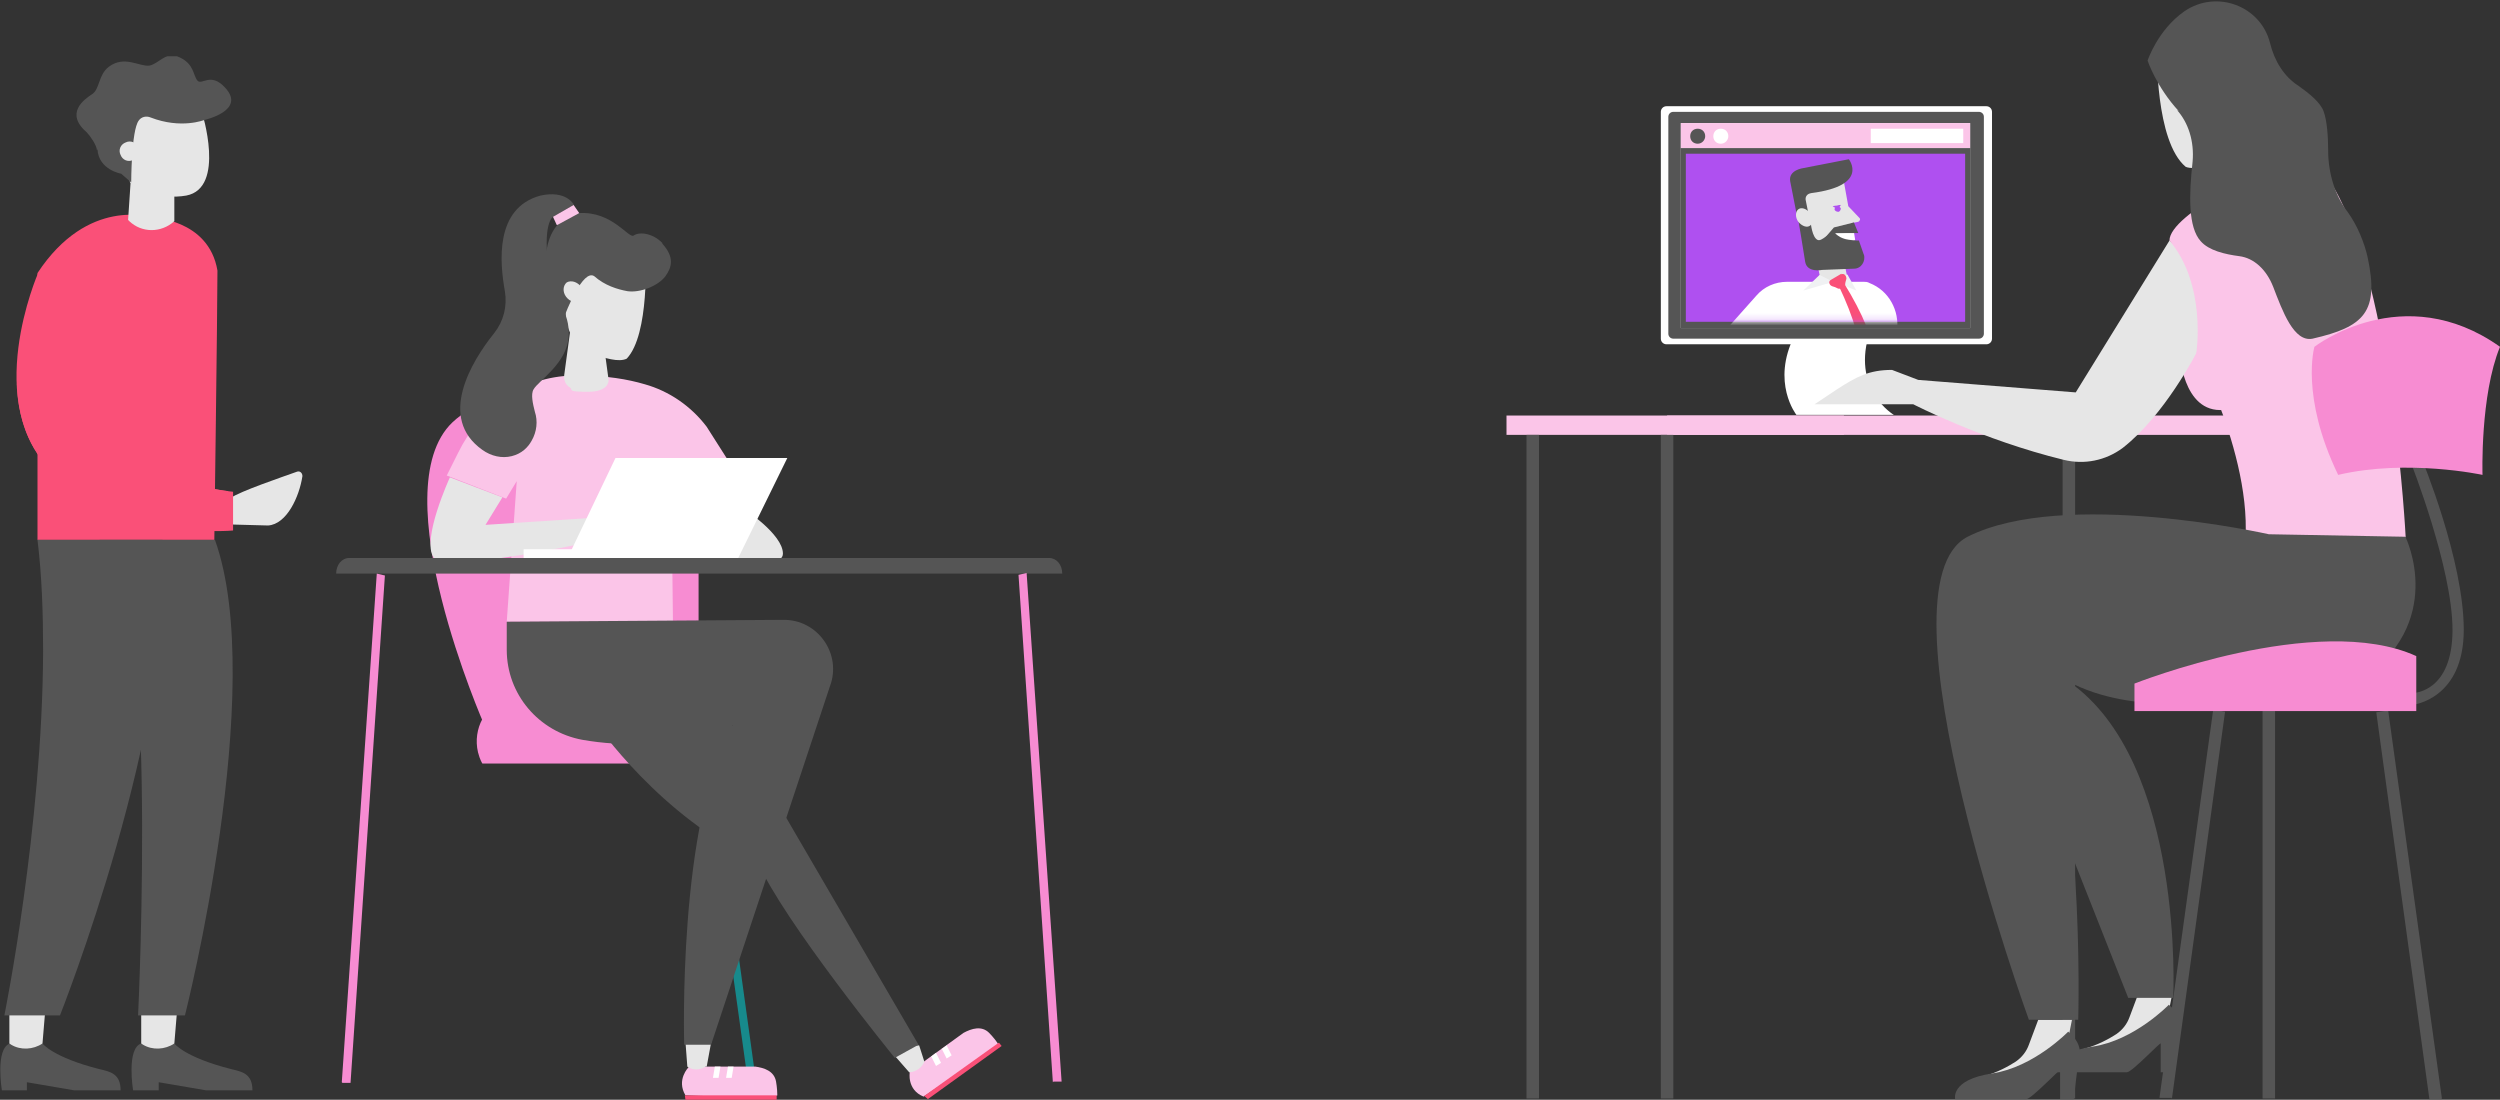 <?xml version="1.0" encoding="UTF-8"?> <svg xmlns="http://www.w3.org/2000/svg" xmlns:xlink="http://www.w3.org/1999/xlink" version="1.1" viewBox="0 0 400.1 176"><rect x="0" y="0" width="400.1" height="176" fill="#333333" stroke="none"/><defs><style> .cls-1 { fill: none; } .cls-2 { mask: url(#mask); } .cls-3 { fill: #178a8c; } .cls-4 { fill: #e6e6e6; } .cls-5 { fill: #af50f0; } .cls-6 { fill: #f08742; } .cls-7 { clip-path: url(#clippath-1); } .cls-8 { fill: #fff; } .cls-9 { fill: #fa5078; } .cls-10 { fill: #f78cd2; } .cls-11 { fill: #f0f1f3; } .cls-12 { fill: #fbc5e8; } .cls-13 { fill: #555; } .cls-14 { clip-path: url(#clippath); } </style><clipPath id="clippath"><rect class="cls-1" x="0" y="9" width="170" height="167"></rect></clipPath><clipPath id="clippath-1"><rect class="cls-1" x="241.1" width="159" height="176"></rect></clipPath><mask id="mask" x="265.3" y="24.6" width="49.2" height="54.3" maskUnits="userSpaceOnUse"><g id="mask0_1702_585"><path class="cls-8" d="M314.5,24.6h-44.7v26.9h44.7v-26.9Z"></path></g></mask></defs><g><g id="Layer_1"><g class="cls-14"><g><path class="cls-9" d="M34.4,86.4H6v-42.7c8.1-12.3,18.2-8.9,18.2-8.9,0,0,9.2.2,10.6,8.5,0,6-.5,43.1-.5,43.1h0Z"></path><path class="cls-4" d="M20.9,29.2l-.4,6,.2.2c2,1.9,5.1,1.9,7.2,0v-4.5c0,0-6.9-1.8-6.9-1.8h0Z"></path><path class="cls-4" d="M18.7,16.5l.5,10c1,0,1.6,1,1.4,2,.1.2.2.5.2.7,1.7,1.2,4.9,2.8,9,2.1,6.4-1.2,2.5-13.4,2.5-13.4l-13.6-1.3h0Z"></path><path class="cls-13" d="M15.5,24c0-.7-1.1-2.3-1.6-2.8-3.6-3.1-.4-5.3.8-6.1,1.3-.8,1-3.1,2.7-4.4,2.5-1.9,4.9,0,6.5-.2,1.6-.3,2.6-2.4,4.9-1.3,2.3,1.1,2.1,2.9,2.8,3.7.7.8,2.1-1.4,4.4,1.1,3.5,3.7-3.3,5.2-3.3,5.2,0,0-3.7,1.5-8.6-.4-.7-.3-1.5-.1-1.9.5-1.2,1.6-1.2,9.9-1.2,9.9l-1.6-1.4s-3.6-.6-3.8-3.9h0Z"></path><path class="cls-4" d="M19.3,24.8c.3.8,1.2,1.2,2,.8.8-.3,1.2-1.2.8-2-.3-.8-1.2-1.2-2-.8-.8.3-1.2,1.2-.8,2Z"></path><path class="cls-13" d="M27.9,167s1.6,2.2,9.1,4.1c1.7.4,3.4.7,3.4,3.4h-7.4l-7.6-1.3v1.3h-4.1s-1.1-6.7,1.3-7.5h5.3Z"></path><path class="cls-4" d="M28.3,162.2l-.4,4.8c-1.5,1-3.5,1.1-5,.2l-.3-.2v-4.8h5.7,0Z"></path><path class="cls-13" d="M6.8,167s1.6,2.2,9.1,4.1c1.7.4,3.4.7,3.4,3.4h-7.4l-7.6-1.3v1.3H.3s-1.1-6.7,1.3-7.5h5.3Z"></path><path class="cls-4" d="M7.2,162.2l-.4,4.8c-1.5,1-3.5,1.1-5,.2l-.3-.2v-4.8h5.7,0Z"></path><path class="cls-9" d="M6.1,43.7s-9.3,21.2,2.6,32c11.8,10.8,27.8,9,27.8,9v-6.1s-14.5-1.2-19.1-10.8c-4.6-9.6,1.9-17.9,1.9-17.9"></path><path class="cls-4" d="M35.5,83.9l7.4.2c3-.2,5-4.6,5.5-7.9,0-.5-.4-.9-.9-.7-2.5.9-9,3.1-10.6,4.2l-1.4,4.3h0Z"></path><path class="cls-13" d="M34.4,86.4c8.5,23.7-4.8,76.1-4.8,76.1h-7.5s3.6-74.3-6.2-76.1h18.5Z"></path><path class="cls-9" d="M15.7,61.4c0,2,.6,4.2,1.7,6.4,4.6,9.6,19.9,10.9,19.9,10.9v6.2s-16.8,1.7-28.6-9.1c-4.3-3.9-5.8-9.2-6-14.4h13,0Z"></path><path class="cls-13" d="M26,86.4c2.3,29-16.4,76.1-16.4,76.1H.7s6.1-30.1,6.2-58.3c0-6.1-.2-12.1-.9-17.8h20Z"></path><path class="cls-3" d="M119.6,172.4l-7.3-52.5,1.3-.2,7.3,52.7h-1.4Z"></path><path class="cls-10" d="M77.5,116s-16.5-37.5-5.1-48.4c6.8-6.4,19.4-5.5,28.5-3.7,6.3,1.3,10.9,6.7,10.9,13.1v38.5l-34.3.5h0Z"></path><path class="cls-12" d="M113.1,68.3c-2.5-3.3-6-5.7-9.9-6.8-2.7-.8-6.2-1.4-10.5-1.4s-.7,0-1,0c-8.2.2-14.8,5.1-18.4,12.4l-1.8,3.6,9.5,3.7,1.7-2.8-1.6,22.5h26.6l-.3-25.9,9.2.2-3.5-5.5h0Z"></path><path class="cls-4" d="M96.9,57.1l.5,3.7s.2,1.9-3.3,1.9-2.3-.3-2.9-.7c-.7-.4-1-1.2-.9-2l1.1-8.1,5.5,5.1h0Z"></path><path class="cls-4" d="M72,76.4s-4.6,10-2.6,12.8c2,2.8,28-3.1,28-3.1v-3.4l-19.7,1.3,2.7-4.4-8.4-3.2Z"></path><path class="cls-4" d="M119,81.4s6.3,4.1,6.3,7.2-11.6.7-11.6.7l5.3-7.9Z"></path><path class="cls-8" d="M98.5,73.3h27.5l-8.1,16.5h-27.3l7.9-16.5Z"></path><path class="cls-4" d="M97.8,57.5c1,.2,1.9.2,2.5-.1,3.7-3.9,3-16.6,3-16.6l-10.6-.3-2,8c-.5,2.1,0,4.4,1.4,6.1,1.6,1.5,3.6,2.5,5.7,2.9Z"></path><path class="cls-13" d="M106,38.9c-1.4-1.5-3.6-1.9-4.6-1.2-.8.5-3.4-3.9-8.7-3.6-3.6.2-8.5,5.8-2.5,16.9.4-1.2,3.1-8,4.9-6.8,1.7,1.5,3.7,2.1,5.3,2.4,2,.3,4.9-.8,6.1-2.4,1-1.4,1.5-3-.5-5.2Z"></path><path class="cls-4" d="M90.7,45.2c.7-.4,1.7-.1,2.3.7.6.8.5,1.8-.1,2.3-.7.4-1.7.1-2.3-.7-.6-.8-.5-1.8.1-2.3Z"></path><path class="cls-13" d="M91.8,32.7s-1.2-2.3-5.3-1.4c-7.4,2-6.5,10.8-5.7,15.3.4,2.4-.2,4.8-1.7,6.7-3.7,4.6-9.1,13.6-1.9,18.7,1.4,1,3.1,1.4,4.7,1,1.6-.4,2.6-1.4,3.2-2.5.8-1.4,1-3.1.5-4.6-.3-1.2-.7-2.8-.2-3.6.8-1.4,5.3-4.1,5.6-8.4.3-4.2-2.4-5.9-3.1-10.3-1.2-7.9.6-8.9.6-8.9l3.3-1.9h0Z"></path><path class="cls-12" d="M89.2,36l3.5-1.9-.9-1.3-3.3,1.9.6,1.3Z"></path><path class="cls-10" d="M77.2,122.2h36.3c0-2.4-1.3-4.5-3.2-5.1-6.6-2-20-6.2-29.4-4.8-3.1.4-5.3,4.3-4.4,8.1.3,1.2.7,1.8.7,1.8h0Z"></path><path class="cls-12" d="M145.5,171.6l8.7-6.3c1.3-.7,2.9-1.2,4.1,0,0,0,.8.8,1.4,1.7,0,.7-11.9,8.5-11.9,8.5h0c-2.7-1.1-2.2-3.9-2.2-3.9Z"></path><path class="cls-9" d="M159.8,166.9l-11.9,8.5.6.5,11.8-8.5-.4-.5Z"></path><path class="cls-8" d="M149,169.1l.8-.6.8,1.6-.8.5-.8-1.6Z"></path><path class="cls-8" d="M150.7,167.9l.8-.6.8,1.6-.8.5-.8-1.6Z"></path><path class="cls-4" d="M142,167.6l3.5,4c1,0,2-.7,2.4-1.6v-.2c0,0-.8-2.5-.8-2.5l-5.1.3Z"></path><path class="cls-13" d="M95.4,115.8s10.4,15.1,25.8,22c4,9.4,22,31.5,22,31.5l3.8-2.1-32.7-56.1-19,4.6Z"></path><path class="cls-12" d="M110.1,170.7h10.8c1.4.2,3,.7,3.3,2.4,0,0,.2,1.1.2,2.2-.4.6-14.7,0-14.7,0h0c-1.5-2.5.5-4.5.5-4.5h0Z"></path><path class="cls-9" d="M124.3,175.3h-14.7c0,0,.1.7.1.7h14.6v-.7Z"></path><path class="cls-8" d="M114.3,170.7h1s-.3,1.8-.3,1.8h-.9l.3-1.8Z"></path><path class="cls-8" d="M116.4,170.7h1s-.3,1.8-.3,1.8h-.9l.3-1.8Z"></path><path class="cls-4" d="M109.6,165.4l.4,5.3c.9.6,2,.6,2.9,0h.2c0,0,.9-4.9.9-4.9l-4.4-.5h0Z"></path><path class="cls-13" d="M81.1,99.5v4.5c0,7.1,5.1,13.1,12.1,14.4,6.3,1.1,14.7,1.2,24.1-2.3-8.9,15.3-7.8,51.1-7.8,51.1h4.3l19-57.3c2-5.2-1.9-10.8-7.5-10.7l-44.1.3h0Z"></path><path class="cls-8" d="M104.4,87.9h-20.6v1.9h20.6v-1.9Z"></path><path class="cls-8" d="M111.2,80.3c0,.6-.5,1.1-1.1,1.1s-1.1-.5-1.1-1.1.5-1.1,1.1-1.1,1.1.5,1.1,1.1Z"></path><path class="cls-13" d="M53.8,91.8h116.2c0-1.4-.9-2.5-2.1-2.5H55.9c-1.2,0-2.1,1.1-2.1,2.5h0Z"></path><path class="cls-10" d="M168.5,173.2l-5.5-81.2,1.3-.3,5.6,81.4h-1.3Z"></path><path class="cls-10" d="M54.7,173.2l5.6-81.4,1.3.3-5.5,81.2h-1.3Z"></path></g></g><g class="cls-7"><g><path class="cls-8" d="M299,53.9c-2.4,8.7,4.1,12.5,4.1,12.5h-15.6s-4.1-5.2-.3-12.7c3.8-7.5,14.3-8.5,11.9.2h0Z"></path><path class="cls-13" d="M364.1,69.6h-2v106.2h2v-106.2Z"></path><path class="cls-13" d="M332.1,69.6h-2v106.2h2v-106.2Z"></path><path class="cls-12" d="M295.1,66.5h-54v3.1h54v-3.1Z"></path><path class="cls-12" d="M359.6,66.5h-92.8v3.1h92.8v-3.1Z"></path><path class="cls-4" d="M342.3,158.8l-1.5,4c-.4,1.1-1.1,2-2.1,2.7-1.1.7-2.8,1.7-5.3,2.4,3.1,2.6,8-.1,10.9-2.1,1.4-1,2.3-2.4,2.8-4l.6-3h-5.3Z"></path><path class="cls-13" d="M347.2,160.9s2.1,1.6,1.7,3.7c-.4,2.1-.9,7-.9,7h-2.2v-4.6c0-.3-4.6,4.6-5.4,4.6h-11.4s-.8-3.1,5.9-4.1c6.7-1,12.2-6.7,12.2-6.7h0Z"></path><path class="cls-13" d="M352.7,87.1c-27.6-9-37.4,0-37.4,0l40.6,10.6s24.4-1.6-3.2-10.6Z"></path><path class="cls-12" d="M355.9,65.6c-6.7.6-7.1-9.4-7.1-9.4l2.8-12.9s13.5,21.5,4.3,22.4h0Z"></path><path class="cls-13" d="M355.9,112.1s-14.6,2.5-24.8-3c18.6,12.9,16.7,50.6,16.7,50.6h-7.2l-24.5-62h15.1l24.7,14.3h0Z"></path><path class="cls-4" d="M326.2,163.2l-1.5,4c-.4,1.1-1.1,2-2.1,2.7-1.1.7-2.8,1.7-5.3,2.4,3.1,2.6,8-.1,10.9-2.1,1.4-1,2.4-2.4,2.8-4l.6-3h-5.3Z"></path><path class="cls-13" d="M331.1,165.2s2.1,1.6,1.7,3.7c-.4,2.1-.9,7-.9,7h-2.2v-4.6c0-.3-4.6,4.6-5.4,4.6h-11.4s-.8-3.1,5.9-4.1c6.7-1,12.2-6.7,12.2-6.7h0Z"></path><path class="cls-4" d="M347.2,38.5l-15,24.3-25.2-2-4.2-1.6c-3.7,0-5.7,1.1-8.8,3.1l-3.6,2.4h15.8s11,5.7,24.1,8.9c3.3.8,6.7.1,9.4-1.9,6.7-5.2,11.8-15.2,11.8-15.2l4.3-10.6-8.7-7.5h0Z"></path><path class="cls-12" d="M363.4,26.7s-16.2,7.5-16.2,11.8c6,7.1,4.3,18,4.3,18,0,0,11.3,21.2,6.9,35.3,16,9.4,26.6-5.9,26.6-5.9,0,0-2-39.6-11.5-55.9-4.2-3.3-10.1-3.3-10.1-3.3h0Z"></path><path class="cls-4" d="M345.1,8.3l13.2-1.4,2.9,8.9c0,.1,0,.3,0,.4-.2.1-.4.3-.6.4,0,0,0,0,0,0,0,0,0,0,0,0-2.3,1.9-3.1,4.9-2.8,7.8-1.5,1-3.1,1.8-4.9,2.2-1.2.3-2.4.4-3.1.1-4.9-4.1-4.6-18.6-4.6-18.6h0Z"></path><path class="cls-13" d="M348.4,17.6c1.8,2,2.8,5,2.5,8.3-.6,5.4-.7,10.5,1.3,12.7,1.3,1.5,3.9,2.1,6.2,2.4,2.3.3,4.3,2.1,5.4,4.9,1.5,3.9,3.3,8.9,6.3,8.3,8.3-1.9,10.7-4.3,8.8-13.1-.5-2.2-1.6-5-3.2-7.2-2-2.6-3.1-6.2-3.1-9.8,0-2.3-.2-4.8-.7-6.2-.5-1.5-2.4-3-4.1-4.2-2.2-1.4-3.8-3.9-4.5-6.8,0,0,0,0,0,0-1.5-6-8.6-8.6-13.7-5.1-4.3,3-5.9,7.9-5.9,7.9,0,0,1.4,4.2,5,8.1h0Z"></path><path class="cls-13" d="M385,86s6.7,13.7-7.5,23.1c-14.2,9.4-46.9-3.5-52.4-3.9,8.7,16.9,7.5,58,7.5,58h-7.9s-25.2-69.4-9.8-77.3c15.4-7.8,48.2-.4,48.2-.4l21.8.4h0Z"></path><path class="cls-13" d="M386.2,112.8v-1.9c.2,0,6.3-.2,6.3-10.1s-6.7-26.9-6.8-27.1l1.7-.7c.3.7,6.9,16.7,6.9,27.8s-8.1,12-8.2,12h0Z"></path><path class="cls-10" d="M374.2,76c11.1-2.6,23.1,0,23.1,0,0,0-.4-12.7,2.8-20.5-15.5-11-29.7,0-29.7,0,0,0-2.3,7.9,3.8,20.5h0Z"></path><path class="cls-13" d="M390.8,175.8l-8.6-62.1-1.9.3,8.5,61.9h1.9Z"></path><path class="cls-13" d="M347.6,175.8l8.5-61.9-1.9-.3-8.6,62.1h1.9Z"></path><path class="cls-13" d="M267.8,69.6h-2v106.2h2v-106.2Z"></path><path class="cls-13" d="M246.3,69.6h-2v106.2h2v-106.2Z"></path><path class="cls-8" d="M266.7,55.1h51.2c.5,0,.9-.4.9-.9V17.9c0-.5-.4-.9-.9-.9h-51.2c-.5,0-.9.4-.9.9v36.3c0,.5.4.9.9.9Z"></path><path class="cls-13" d="M267.8,54.2h48.9c.5,0,.8-.4.8-.8V18.7c0-.5-.4-.8-.8-.8h-48.9c-.5,0-.8.4-.8.8v34.7c0,.5.4.8.8.8Z"></path><path class="cls-8" d="M292.9,17.5c0,.2-.1.3-.3.3s-.3-.1-.3-.3.1-.3.3-.3.3.1.3.3Z"></path><path class="cls-8" d="M269,52.5h46.3V19.7h-46.3v32.8Z"></path><path class="cls-12" d="M269,23.7h46.3v-4h-46.3v4Z"></path><path class="cls-13" d="M272.9,21.8c0,.6-.5,1.2-1.2,1.2s-1.2-.5-1.2-1.2.5-1.2,1.2-1.2,1.2.5,1.2,1.2Z"></path><path class="cls-8" d="M276.6,21.8c0,.6-.5,1.2-1.2,1.2s-1.2-.5-1.2-1.2.5-1.2,1.2-1.2,1.2.5,1.2,1.2Z"></path><path class="cls-8" d="M299.4,22.9h14.8v-2.3h-14.8v2.3Z"></path><path class="cls-13" d="M315.3,23.7h-46.3v28.8h46.3v-28.8Z"></path><path class="cls-5" d="M314.5,24.6h-44.7v26.9h44.7v-26.9Z"></path><g class="cls-2"><g><path class="cls-8" d="M265.8,64.5l15.3-17.2c1.2-1.4,3-2.2,4.9-2.2h12.3c.2,0,.6,0,.9.2,3.1,1.2,4.8,4.4,4.4,7.6l-3.8,26h-14.5l-.6-23.7-12.8,10.2c-.7.5-.6,1.5,0,2l12,8.6v2c-.1,0-17.6-10.7-17.6-10.7-1-.6-1.2-2-.4-2.9h0Z"></path><path class="cls-4" d="M294.9,28l.9,5,1.8,1.9c.2.2,0,.5-.2.6l-1.1.2.9,5s.2.7-.6.6c-4-.1-7.2-1.2-7.2-1.2-.5-.2-.6-.6-.7-1.4l-1.7-9.3,7.9-1.5Z"></path><path class="cls-8" d="M296.6,37.1s-1.4.3-2.8.3c.9,1.1,3.1,1,3.1,1l-.2-1.3Z"></path><path class="cls-13" d="M295.9,25.5s3.3,4.2-6,5.4c-1.2.2-.9,1.2-.9,1.2l.5,2.5-1.3.9-.6-.9s-.6-3-1.1-5.6c-.3-1.8,2.1-2.1,2.1-2.1l7.2-1.4h0Z"></path><path class="cls-4" d="M295,41.2l.7,3.5-4.2.8-1-5.1,4.5.8Z"></path><path class="cls-5" d="M293.6,33.5c0,.2.3.4.6.4.2,0,.4-.3.4-.5,0-.2-.3-.4-.6-.4-.2,0-.4.3-.4.5Z"></path><path class="cls-5" d="M294.6,32.8s-.4,0-.6.1c-.3,0-.7.1-.7.1,0,0,.3.3.7.3.4,0,.6-.5.6-.5Z"></path><path class="cls-13" d="M298.3,40.8l-.8-2.3s-1.5,0-2.4-.3c-.9-.3-1.3-.8-1.5-.9-.9-.2-2,1.4-2.7,1.1-.9-.4-1.1-2.7-1.1-2.7l-2-.5s.7,4.1,1.1,6.7c.3,1.8,2.7,1.3,2.7,1.3l5.1-.2c1.2,0,1.9-1.2,1.6-2.3h0Z"></path><path class="cls-13" d="M296.7,35.6l.7,1.7h-3.6c0,.1-.9.7-2.2,1.3l1.9-2.2,3.2-.8Z"></path><path class="cls-6" d="M291.5,38.6h0s0,0,.1,0h0Z"></path><path class="cls-4" d="M287.8,35.5c.6.7,1.4,1,1.9.6.5-.4.5-1.3,0-2-.6-.7-1.4-1-1.9-.6-.5.4-.5,1.3,0,2Z"></path><path class="cls-11" d="M295.6,43.9l-2.1,1.2,3.6,1.4-1.4-2.5Z"></path><path class="cls-11" d="M291.2,44l2.2,1.1-4.8,1.4,2.5-2.4Z"></path><path class="cls-9" d="M295.1,45.3c6.1,9.9,7,16.6,3.3,28.1-1.2.6-1.7.9-2.9,1.4-.2-1.2-.4-1.7-.7-2.8,4.3-9.8,4.3-16.1-.5-26.2.4-.2.6-.3.9-.5h0Z"></path><path class="cls-9" d="M294.7,43.8c-.7.4-1,.6-1.7,1-.4.2-.3.8.2,1,.4.1.6.2,1,.4.1,0,.3,0,.4,0,.2-.1.3-.2.5-.3.1,0,.2-.2.2-.3,0-.4.1-.6.2-1,0-.5-.4-.9-.8-.7Z"></path></g></g><path class="cls-10" d="M341.6,113.8h45.1v-8.8c-15.8-7.2-45.1,4.4-45.1,4.4v4.4Z"></path></g></g></g></g></svg> 